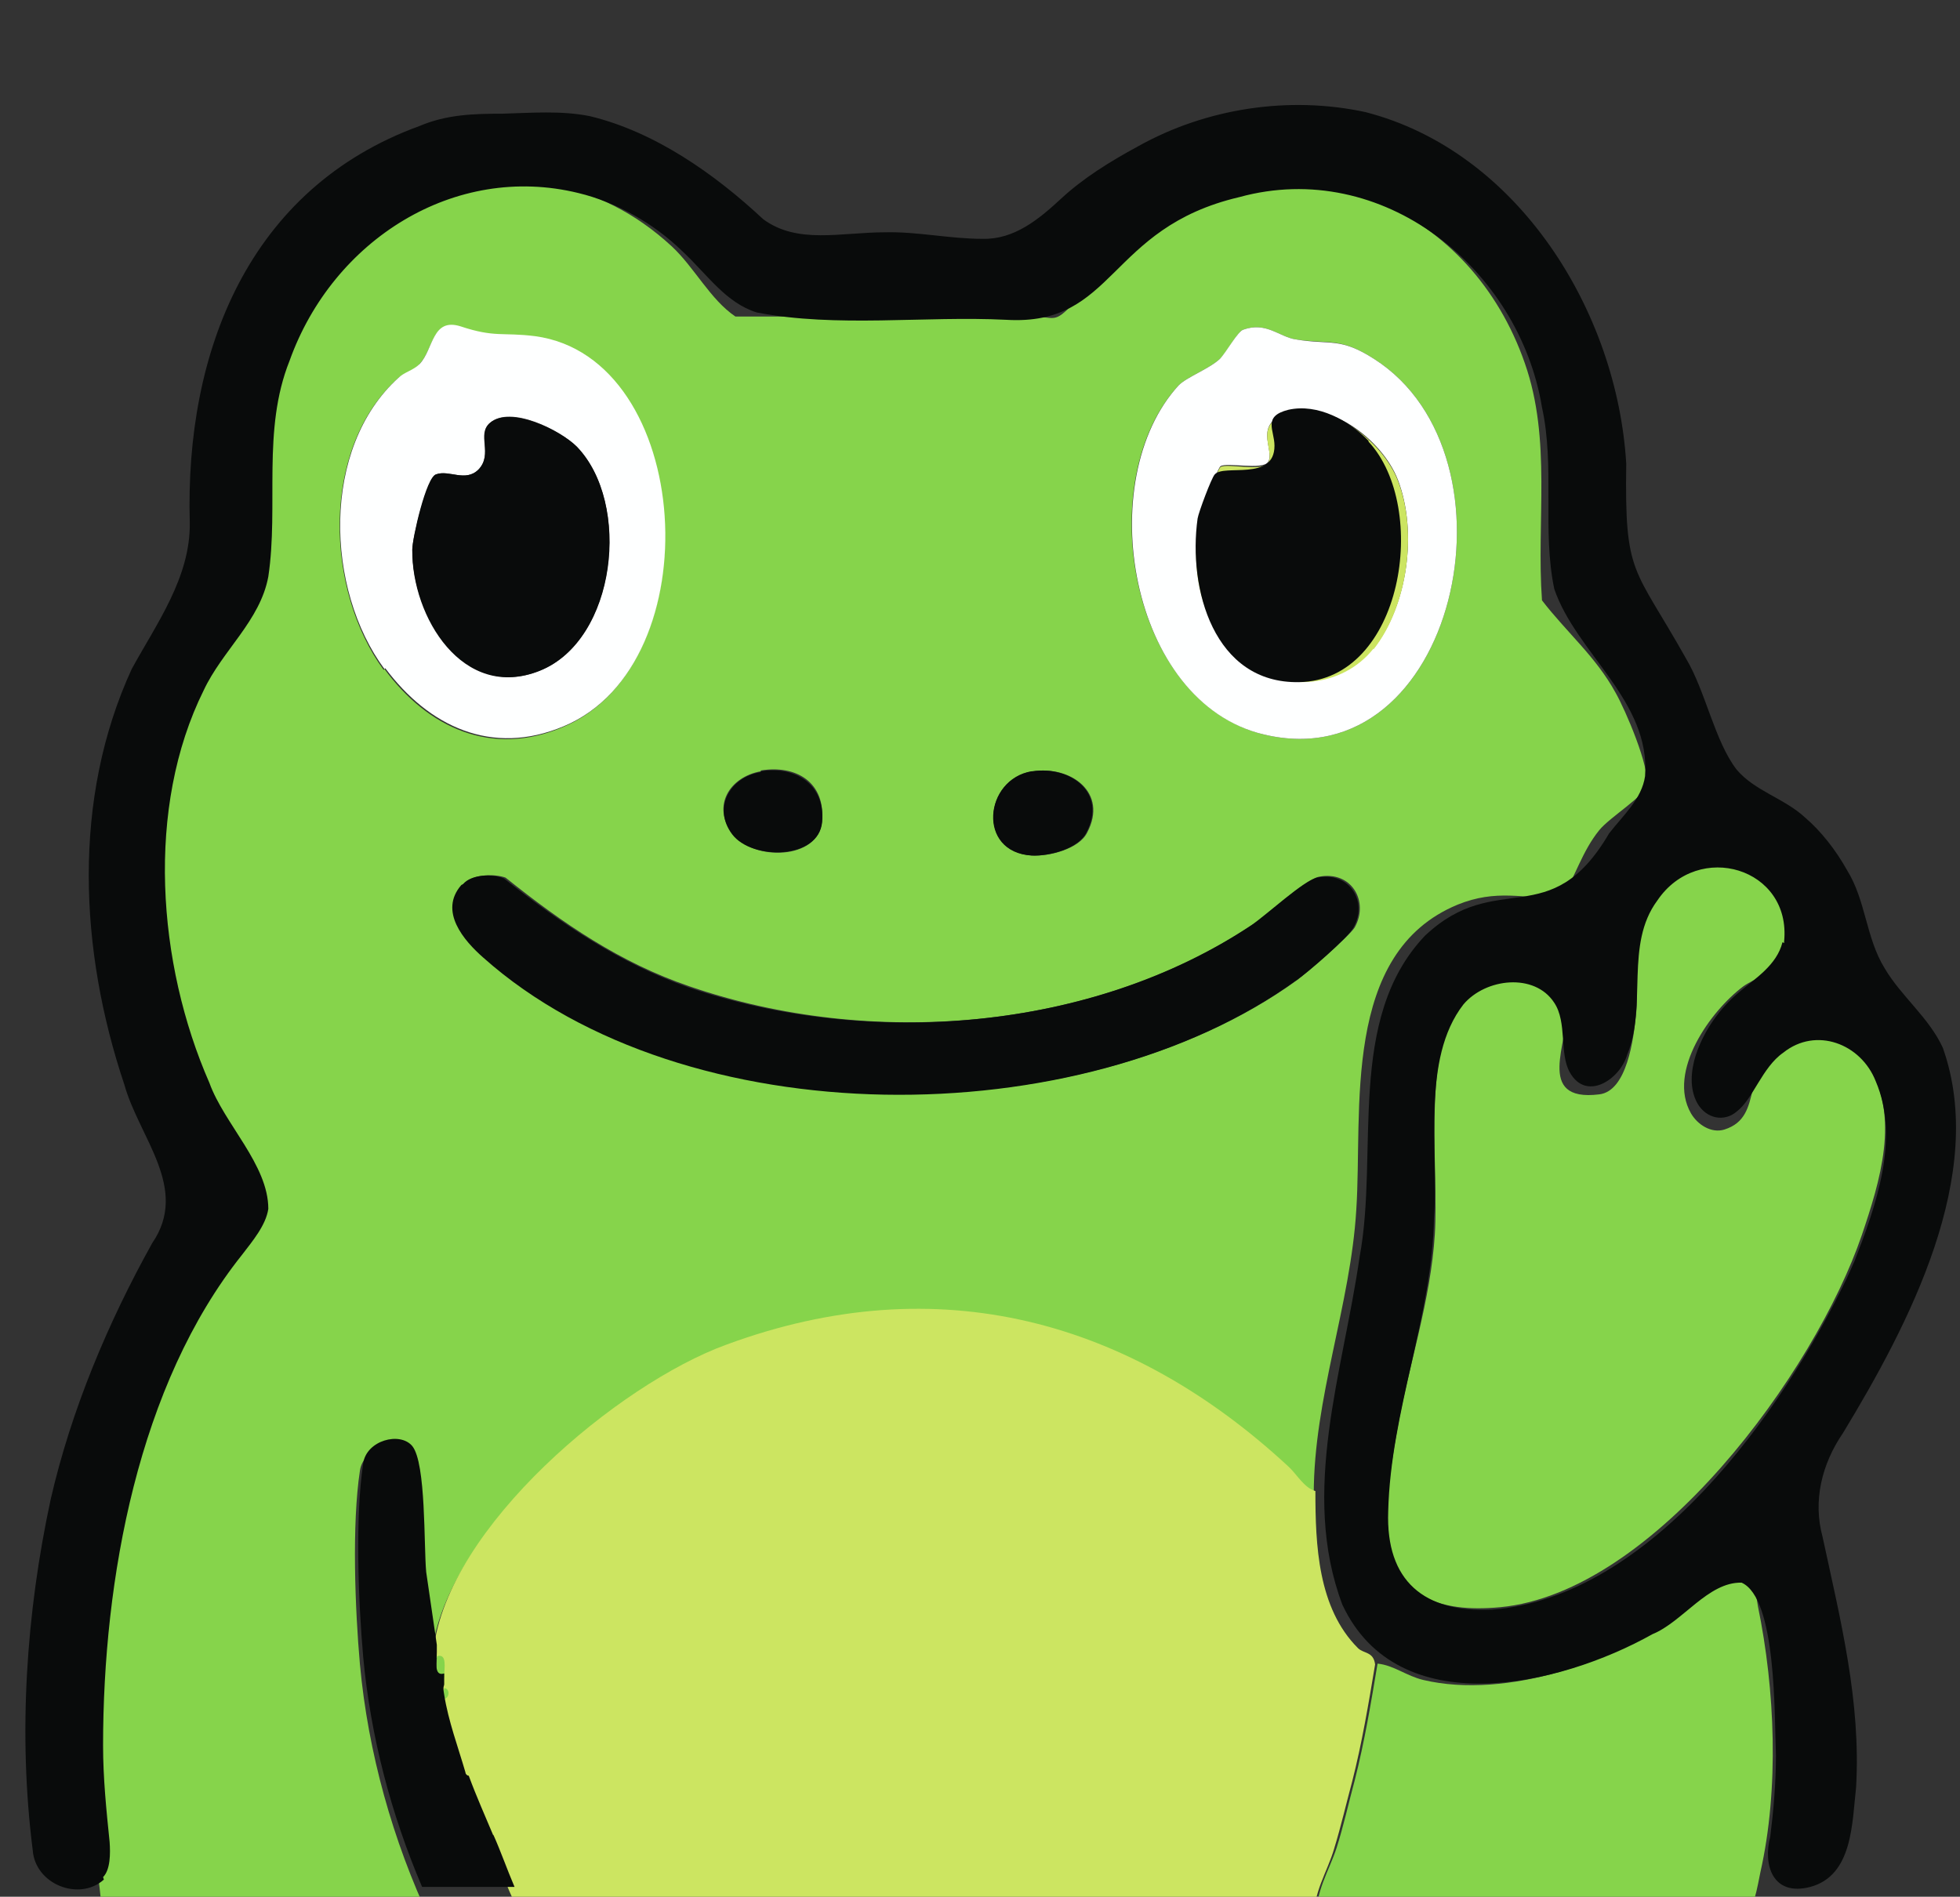 <?xml version="1.0" encoding="UTF-8"?>
<svg id="Layer_1" xmlns="http://www.w3.org/2000/svg" version="1.1" viewBox="0 0 239.6 231.9">
  <rect x="0" y="0" width="239.6" height="231.9" fill="#333333" stroke="none"/>
  <!-- Generator: Adobe Illustrator 29.4.0, SVG Export Plug-In . SVG Version: 2.1.0 Build 152)  -->
  <defs>
    <style>
      .st0 {
        fill: #9c5d55;
      }

      .st1 {
        fill: #090b0b;
      }

      .st2 {
        fill: #cce561;
      }

      .st3 {
        fill: #86d44b;
      }

      .st4 {
        fill: #feffff;
      }
    </style>
  </defs>
  <path class="st3" d="M53,202l-1.3-8.9c-.3-3.3,0-13.3-1.7-15.4-1.5-1.8-5.6-.7-6,2.1-1,6.6-.6,16.9,0,23.7,1,10.8,4,21.5,8.6,31.3H12.5c-.2-5.3-1.5-10.5-1.7-15.8-1-20.8,3.3-47.4,15.9-64.3,1.2-1.6,5.4-5.3,5.5-7,0-.8-7-11.5-8-13.8-7.6-16.2-9.2-40.7,2.3-55.4,3-3.8,4.6-3,4.9-8.9.5-7.5-1.1-15,1-22.8,5.8-22.3,31.8-33.2,49.7-16.7,2.8,2.6,4.7,6.5,7.8,8.6,12.1,0,24.1,0,36.2,0,2.9,0,2.7,1,5.2-1.7,4.1-4.6,5.3-7.2,11.1-10.4,17.9-9.9,37.5-.9,44,17.8,3.3,9.4,1.4,19.3,2.1,29,3,3.9,6.6,6.9,9,11.3,1.2,2.1,4.2,9.1,3.8,11.3-.2,1.3-4.5,3.9-5.8,5.5-2.1,2.6-2.9,5.6-4.6,8.4-4.7-.1-8-1.2-12.7.7-14.3,5.9-11.6,25.2-12.4,37.3-.7,11.7-5.2,23-5.2,34.8-1.4-.4-2.3-2-3.3-3-19.2-17.8-42.7-24.6-68.7-14.9-13.1,4.9-34.1,22.3-35.8,37.3h0ZM47,81.8c5.3,7.2,13.1,10.8,21.8,7.1,18.2-7.6,16-45.1-3.5-47.7-4-.5-4.9.2-9.1-1.2-3.4-1.1-3.2,2.8-5,4.6-.8.9-1.9,1-2.6,1.7-9.5,8.6-8.8,25.9-1.7,35.6h0ZM152,40.3c-.7.2-2.1,2.9-2.9,3.6-1.3,1.2-4,2.2-5,3.2-10.7,11.5-6.1,38.7,10.4,42.7,23.5,5.6,32.1-34,13.5-45.9-4.2-2.7-5.4-1.8-9.6-2.4-2-.3-3.6-2.2-6.4-1.2h0ZM93,94.3c-3.8.7-6,4.2-3.5,7.6s10.6,3.3,11-1.5c.4-4.8-3.2-6.9-7.5-6.2h0ZM126.2,94.3c-5.9.9-6.8,9.9,0,10.3,2.1.1,5.7-.8,6.7-2.8,2.6-4.9-2-8.2-6.6-7.5h0ZM56.6,108.1c-2.8,3.3.3,6.8,2.7,8.9,24.7,21.9,73.1,21.8,99.3,2.8,1.3-1,6.3-5.3,7-6.4,1.8-3.2-.4-7-4.4-6.2-1.7.4-6.1,4.5-8,5.8-19.6,13.1-46.8,15.2-68.9,7.6-8.5-2.9-15.5-7.7-22.5-13.3-1.4-.5-4-.4-5,.7h0Z"/>
  <path class="st2" d="M53,201.7c1.7-15,22.6-32.5,35.8-37.3,26-9.6,49.5-2.9,68.7,14.9,1,.9,1.9,2.6,3.3,3,0,6.6.3,14.3,5.2,19.2.7.7,1.9.4,2.1,2-.8,4.8-1.6,9.6-2.8,14.3-.7,2.6-1.4,5.6-2.2,8.2-.8,2.8-2.7,5.6-2.4,8.6-32.2,0-64.5,0-96.7,0-1.8-2.8-2.8-6.4-4.2-9.5-1-2.4-2-4.6-3-7.3,0-.2-.3-.3-.4-.4-.9-3.1-2.1-6.2-2.6-9.5.7,0,.7-1.2,0-1.3,0-.4,0-.9,0-1.3,0-1.2.4-3-.9-2.6,0-.3,0-.6,0-.9h0Z"/>
  <path class="st3" d="M218,117.9c-.5.5-3.8,1.9-4.9,2.7-4,3-9.3,10.4-6.4,15.5.8,1.4,2.5,2.5,4.1,2,5.1-1.6,1.6-7.8,7.6-10.6,4-1.8,7.6-1,10,2.8,3.9,6.2,1.4,14.2-.8,20.7-5.7,16.7-25.3,43.7-44.2,45.5-15.8,1.5-14.7-9.9-12.6-21.7,1.4-7.9,4.1-15.8,4.6-23.9s-1.5-20.8,2.7-28c2.9-5,12.6-4.3,13.3.8.5,3.4-3.9,11.1,4.1,10.1,3.4-.4,4.2-6.8,4.5-9.8.6-5.8-1.7-9.6,2.5-14.8,5.8-7.3,17-2.9,16.1,6.7,0,.6-.1,1.4-.5,1.8h0Z"/>
  <path class="st3" d="M161,234.5c-.3-3.1,1.5-5.8,2.4-8.6.8-2.5,1.5-5.6,2.2-8.2,1.2-4.7,2-9.5,2.8-14.3,2,.2,3.5,1.5,5.6,2,10.2,2.4,23.6-2.3,31.9-8.3,1.5-1.1,5.3-5.2,6.1-5.6,2.3-1.1,2.6,3.3,2.9,4.9,2.1,10.2,2.6,22.3.3,32.5-.3,1.4-.9,5.4-2.2,5.6-17.3,0-34.6,0-52,0h0Z"/>
  <path class="st3" d="M53.4,202.5c1.3-.4.9,1.4.9,2.6-1.3.4-.9-1.5-.9-2.6Z"/>
  <path class="st3" d="M54.3,207.7c-.2-1.1,0-1,0-1.3.7,0,.7,1.2,0,1.3Z"/>
  <path class="st3" d="M57.3,217.6c-.2,0-.4-.2-.4-.4.2.1.4.3.4.4Z"/>
  <path class="st1" d="M56.6,108.1c1-1.2,3.6-1.3,5-.7,7,5.5,14,10.3,22.5,13.3,22.1,7.5,49.4,5.4,68.9-7.6,1.9-1.3,6.3-5.4,8-5.8,4-.8,6.3,3,4.4,6.2-.7,1.2-5.6,5.5-7,6.4-26.3,19-74.7,19.1-99.3-2.8-2.4-2.1-5.5-5.7-2.7-8.9h0Z"/>
  <path class="st4" d="M47,81.8c-7.2-9.7-7.8-27,1.7-35.6.7-.7,1.8-.9,2.6-1.7,1.7-1.8,1.5-5.7,5-4.6,4.2,1.4,5.1.7,9.1,1.2,19.4,2.6,21.7,40.1,3.5,47.7-8.8,3.7-16.5,0-21.8-7.1h0ZM70.5,54.6c-2-2-8.1-5.1-10.6-2.9-1.7,1.4.4,3.8-1.4,5.7-1.6,1.6-3.6,0-5.2.6-1.1.4-2.9,7.8-2.9,9.2,0,8.2,6.3,18.5,15.6,14.8s11.2-20.5,4.5-27.4Z"/>
  <path class="st4" d="M152,40.3c2.8-1,4.4.9,6.4,1.2,4.3.7,5.4-.3,9.6,2.4,18.6,11.9,10,51.5-13.5,45.9-16.5-3.9-21-31.2-10.4-42.7,1-1,3.7-2,5-3.2.8-.8,2.2-3.4,2.9-3.6h0ZM167.9,79.3c4.2-5.3,5.4-14.3,3-20.6-1.9-5-8.9-10.4-14.3-7.9-3.2,1.5-.7,4.4-1.6,5.7-.7,1-5,0-5.8.5-.2.1-1.5,3.2-1.7,3.7-2.5,6.8-1.3,15.6,4.6,20.2,4.7,3.7,12,3.1,15.8-1.7Z"/>
  <path class="st1" d="M126.2,94.3c4.6-.7,9.2,2.6,6.6,7.5-1,2-4.6,2.9-6.7,2.8-6.7-.4-5.8-9.3,0-10.3h0Z"/>
  <path class="st1" d="M93,94.3c4.2-.7,7.9,1.6,7.5,6.2s-8.6,4.7-11,1.5-.3-7,3.5-7.6h0Z"/>
  <path class="st1" d="M70.5,54.6c6.7,6.9,4.9,23.6-4.5,27.4-9.4,3.8-15.7-6.6-15.6-14.8,0-1.4,1.7-8.9,2.9-9.2,1.6-.6,3.6,1,5.2-.6,1.8-1.9-.2-4.3,1.4-5.7,2.5-2.1,8.6.9,10.6,2.9Z"/>
  <path class="st2" d="M167.9,79.3c-3.8,4.8-11,5.4-15.8,1.7-5.9-4.6-7.2-13.4-4.6-20.2.2-.5,1.5-3.6,1.7-3.7.8-.5,5.1.6,5.8-.5.9-1.3-1.6-4.3,1.6-5.7,5.4-2.5,12.4,2.9,14.3,7.9,2.4,6.2,1.2,15.3-3,20.6ZM167.1,55c-2.2-2.4-5.7-4.3-9-3.5-2.9.7-1.6,2.3-1.6,4,0,4.1-5.8,2.1-6.7,3.2-.3.4-1.8,4.3-1.9,5-1.1,7.9,1.9,18.5,11.4,18.3,11.7-.2,14.8-19.6,7.8-27.1Z"/>
  <path class="st1" d="M60.3,224.4c-1-2.4-2-4.6-3-7.3-.2,0-.4-.2-.4-.4-.9-3.1-2.1-6.3-2.6-9.5-.2-1.1,0-1,0-1.3,0-.4,0-.9,0-1.3-1.3.4-.9-1.5-.9-2.6,0-.3,0-.6,0-.9l-1.3-8.9c-.3-3.2,0-13.3-1.7-15.4-1.5-1.8-5.6-.7-6,2.1-1,6.6-.6,16.9,0,23.7.9,9.7,3.4,19.2,7.2,28.1h11.3c-.9-2.1-1.7-4.4-2.6-6.4Z"/>
  <path class="st1" d="M12.6,229.5c.9-.9.9-2.9.8-4.3-.4-3.9-.8-7.8-.8-11.8,0-20.3,4.3-44.1,17-60,1.3-1.7,2.9-3.6,3.2-5.6,0-5.4-5.4-10.4-7.2-15.4-6.4-14.6-7.8-33.7-.7-48,2.3-4.9,6.9-8.5,7.9-13.9,1.3-8.7-.8-17.9,2.6-26.4,5.3-14.8,20.2-24.2,35.3-20.5,4.6,1.1,9.2,3.7,12.7,7.1,3.1,2.9,5.3,6.3,9.1,7.5,9.8,1.9,20.5.4,30.5.9,13.4.8,12.3-11.2,28.5-15,17.5-4.8,34.2,8.7,37,25.7,1.6,7.3,0,15,1.5,22.2,2.7,7.9,11.8,13.7,11.1,22.9-.4,2.8-2.7,4.8-4.4,7-7.2,12.3-13.7,4.2-22.5,12.5-9.7,10.2-5.6,26.5-8,39.3-2,14-7.3,28.7-2.1,42.5,6.8,14.5,26.5,10,37.9,3.6,3.7-1.5,6.8-6.4,10.9-6.3,4.3,1.9,4,16.3,4.2,21.1,0,3.4-.3,6.8-.7,10-.9,3.4.3,7.3,4.9,6.1,5.2-1.4,5.1-7.8,5.6-12.2.6-10.5-1.9-20.4-4.1-30.6-1.2-4.4-.1-8.9,2.5-12.7,8-13.2,17.7-31.6,12.2-47.1-1.7-3.7-5.1-6.3-7.1-9.7-2.3-3.7-2.3-8.3-4.6-12-1.4-2.5-3.2-4.8-5.2-6.5-2.5-2.3-6.1-3.2-8.3-5.8-2.7-3.5-3.8-9.6-6.2-13.6-6.4-11.4-7.5-10-7.3-23.8-1.1-18.6-13.2-38.2-31.9-43-9.3-2-19.4-.5-27.8,4.2-3.5,1.9-6.7,3.9-9.4,6.4-2.7,2.5-5.7,5-9.6,4.9-4,0-8-.9-11.9-.8-5.4,0-10.7,1.5-14.9-1.6-6-5.6-13.3-10.7-21.2-12.6-3.5-.7-7.1-.4-10.7-.3-3.5,0-6.8.1-10.1,1.5-20.9,7.6-28.7,27.6-28.1,48.5.1,6.7-4.1,12.4-7.1,17.9-7.3,15.9-6.4,34.4-.9,50.8,1.8,6.5,8,12.7,3.4,19.4-5.4,9.7-9.9,20.4-12.4,31.3-3,13.9-4,28.7-2.2,42.9.3,4.2,5.7,6.3,8.7,3.6h0ZM217.9,115.2c-.7,2.8-3.3,4.4-5.3,6.1-2.4,2-4.3,4.7-5.3,7.7-.6,1.9-.8,4.1.2,5.9,1.1,1.9,3.3,2.3,4.8,1,2-1.5,3.1-5.4,5.7-7.2,4-3.2,9.5-1.1,11.3,3.5,3,7,0,15.3-2.6,22-.3.7-.6,1.3-.9,2-8,16.7-24.1,39.1-43.4,40.6-8.3.4-13-3.5-12.7-12,.3-12.3,5.4-23.9,5.6-36,.6-8.1-1.6-19.3,3.6-26,2.7-3.2,8.7-3.9,11.1-.2,1.6,2.4.6,6.2,1.9,8.5,2,3.6,6.1.9,7-2.1,2.5-6.1-.3-13.5,3.7-18.9,5-7.4,16.4-4,15.5,5v.2Z"/>
  <path class="st0" d="M248,157.6c0-9.6,0-19.3,0-28.9v28.9Z"/>
  <path class="st0" d="M248,126.1v-1.7c1,.7,0,1.5,0,1.7Z"/>
  <path class="st0" d="M248.3,87.7c0-.2.2-.4.4-.4,0,.2-.2.4-.4.4Z"/>
  <path class="st1" d="M167.3,54c7.5,8.1,4.2,29.2-8.5,29.4-10.4.2-13.6-11.4-12.4-20,.1-.7,1.7-5,2.1-5.4,1.1-1.3,7.3.9,7.3-3.5,0-1.9-1.5-3.6,1.7-4.4,3.6-.8,7.4,1.3,9.8,3.8Z"/>
</svg>